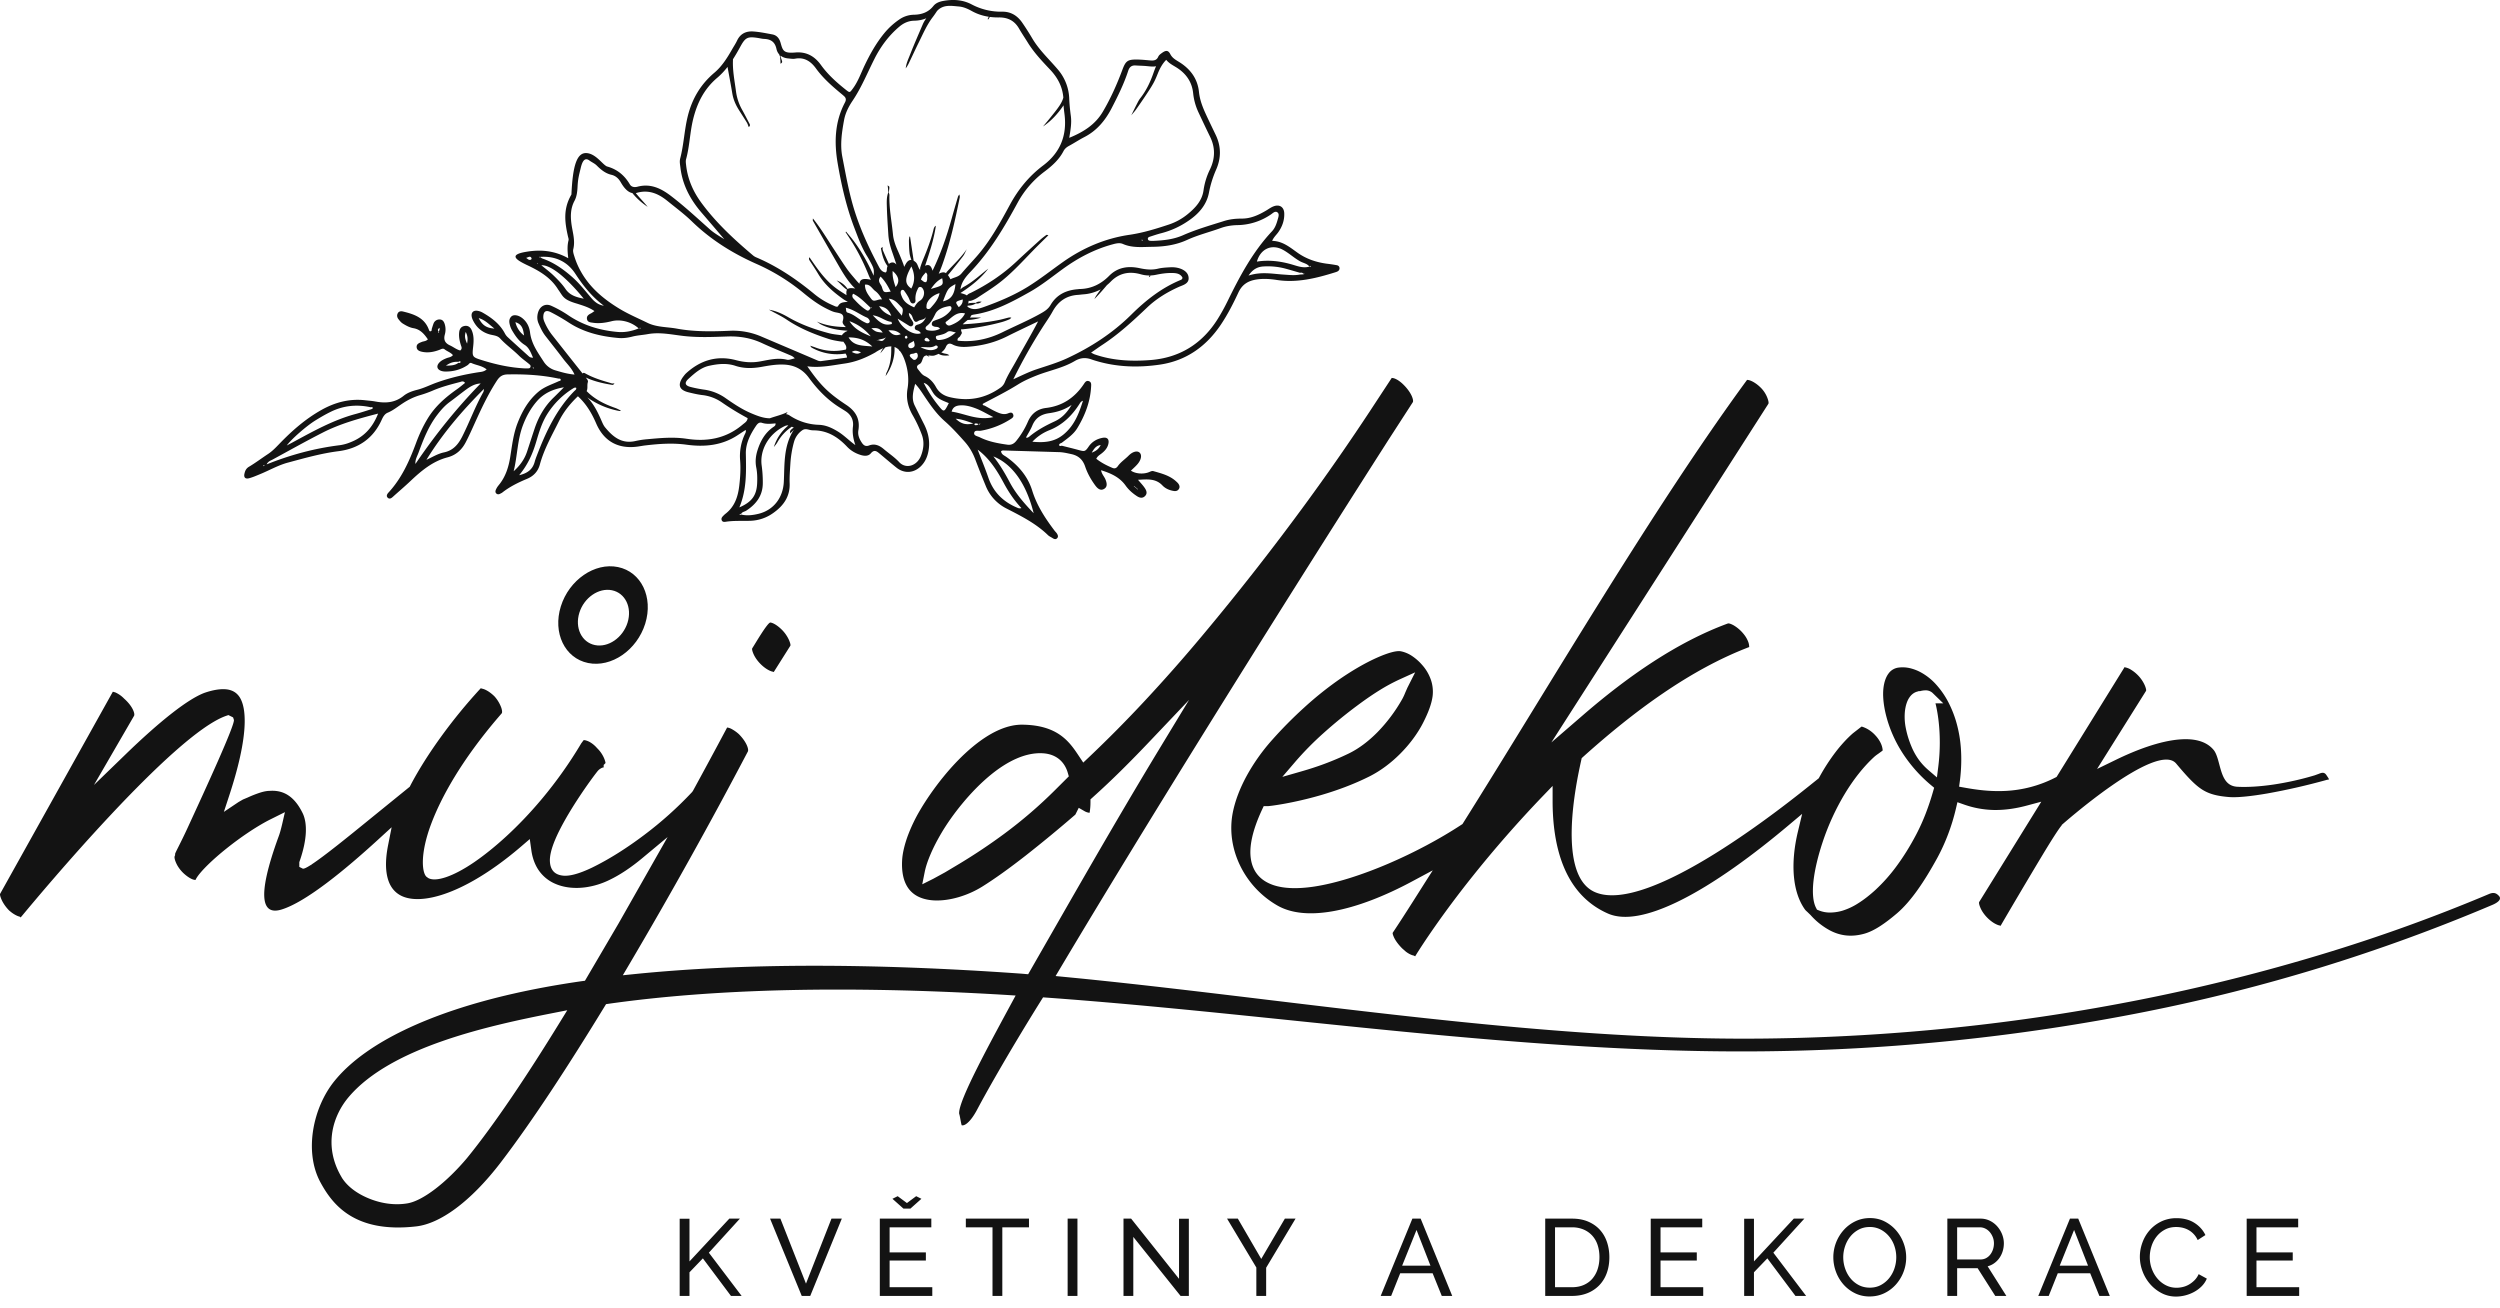<svg xmlns="http://www.w3.org/2000/svg" width="195" height="102"><g fill="#131313" fill-rule="evenodd"><path d="M48.201 44.23c1.817.373 2.769 2.35 2.126 4.417-.645 2.066-2.64 3.44-4.457 3.067-1.817-.373-2.769-2.351-2.125-4.417.645-2.066 2.64-3.439 4.456-3.067zm-.465 1.811c1.038.213 1.581 1.342 1.214 2.522-.369 1.18-1.508 1.965-2.545 1.753-1.038-.214-1.582-1.343-1.215-2.523.369-1.18 1.508-1.965 2.546-1.752z"/><path d="M165.722 52.028l-5.308 8.572-.117.06a9.503 9.503 0 01-3.924 1.034c-1.197.055-2.262-.101-3.117-.254l-.446-.08.06-.448c.073-.555.109-1.127.109-1.685 0-.566-.038-1.107-.11-1.599a9.818 9.818 0 00-.312-1.414 8.57 8.57 0 00-.516-1.303 6.595 6.595 0 00-1.02-1.514 4.498 4.498 0 00-1.234-.974 3.455 3.455 0 00-.844-.313 2.506 2.506 0 00-.86-.038 1.13 1.13 0 00-.764.445c-.227.295-.365.714-.415 1.2-.049.474-.008 1.058.12 1.693a9.55 9.55 0 00.633 1.955c.31.702.728 1.41 1.244 2.083a11.174 11.174 0 001.724 1.797l.239.198-.086.295a20.17 20.17 0 01-.566 1.699 15.88 15.88 0 01-.742 1.645c-.48.916-.989 1.73-1.507 2.434a13.076 13.076 0 01-1.688 1.906c-.44.402-.888.751-1.318 1.022a5.015 5.015 0 01-1.255.593 3.496 3.496 0 01-.969.142c-.313 0-.594-.06-.844-.16l-.165-.066-.083-.161c-.236-.472-.287-1.223-.184-2.114.101-.874.353-1.926.714-3.01a18.927 18.927 0 011.725-3.753c.673-1.114 1.454-2.11 2.294-2.88.107-.098.225-.179.346-.264l.301-.22c.019-.02.008-.123-.026-.269-.06-.253-.213-.553-.453-.836l-.045-.049a2.44 2.44 0 00-.79-.606c-.182-.083-.309-.125-.33-.113l-.672.523c-.473.416-.93.918-1.357 1.476a15.46 15.46 0 00-1.256 1.946l-.045.083-.273.218c-2.166 1.747-12.988 10.473-17.18 8.663-3.032-1.309-1.434-8.635-1.1-10.17l.062-.281.114-.104c1.958-1.758 4.04-3.46 6.214-4.943 2.167-1.48 4.432-2.742 6.755-3.626-.006-.002-.02-.002-.02-.02a1.096 1.096 0 00-.085-.408 2.07 2.07 0 00-.299-.522 2.898 2.898 0 00-.821-.734c-.207-.115-.38-.175-.465-.144-1.993.731-3.947 1.768-5.83 2.99-1.89 1.227-3.723 2.652-5.456 4.15l-2.474 2.137 16.928-26.416c.038-.062.006-.241-.08-.466a2.248 2.248 0 00-.56-.835 2.811 2.811 0 00-.42-.333c-.192-.123-.371-.202-.514-.222l-.087-.01c-7.36 10.039-15.417 23.857-22.199 34.647l-.086.055c-3.295 2.165-8.015 4.295-11.477 4.82-1.259.19-2.373.171-3.22-.126-.943-.331-1.565-.985-1.723-2.035-.142-.937.11-2.197.872-3.836l.129-.274h.303c.147 0 1.923-.21 4.167-.863 1.2-.35 2.531-.829 3.798-1.467.861-.436 1.672-1.05 2.368-1.747.752-.751 1.373-1.595 1.791-2.412.188-.368.356-.733.487-1.09.126-.343.217-.673.259-.982a2.868 2.868 0 00-.127-1.282 3.416 3.416 0 00-.708-1.196 3.884 3.884 0 00-.82-.709 2.417 2.417 0 00-.82-.333c-.343-.065-1.022.124-1.89.513-.899.402-1.97 1.019-3.07 1.793a26.84 26.84 0 00-2.572 2.077 32.978 32.978 0 00-2.509 2.533 15.2 15.2 0 00-2.002 2.832c-.509.942-.879 1.9-1.063 2.821-.282 1.415-.051 2.853.554 4.114a7.23 7.23 0 002.945 3.16c1.128.635 2.611.725 4.248.442 1.965-.338 4.15-1.213 6.24-2.336l1.61-.863c-1.035 1.617-2.056 3.266-3.12 4.862-.027.04.006.164.077.329.119.276.353.594.657.899l.29.255c.213.16.42.262.585.297.066.015.082.047.09.039l.047.025c.488-.805 2.099-3.272 4.512-6.284a91.924 91.924 0 015.39-6.156l.818-.85v1.18c0 1.694.21 3.528.866 5.12.64 1.554 1.716 2.893 3.452 3.655 1.334.586 3.249.12 5.324-.868 2.974-1.415 6.236-3.892 8.721-5.982l1.101-.925-.334 1.397c-.29 1.22-.41 2.442-.303 3.535.095.974.37 1.849.853 2.524.04.06.122.132.199.202l.248.24a5.468 5.468 0 001.459 1.167c.436.239.88.373 1.317.418.47.048.95-.005 1.424-.14.381-.108.782-.308 1.193-.57.433-.277.878-.621 1.328-1.004.564-.48 1.106-1.114 1.624-1.843.527-.738 1.035-1.585 1.522-2.47.316-.577.604-1.207.849-1.852a15.85 15.85 0 00.612-1.998l.121-.516.5.176a7.401 7.401 0 002.286.429c.806.02 1.668-.086 2.6-.335l1.156-.31-4.843 7.82c-.036.062-.001.226.086.435.118.287.339.605.63.877.16.149.33.276.493.368.161.09.312.15.43.163.023.004.014.032.016.038l.015-.02c.32-.56 1.978-3.38 3.22-5.443.698-1.16 1.301-2.115 1.553-2.404l-.013-.015c.02-.017 7.43-6.585 8.934-4.793.837.996 1.413 1.626 1.996 2.007.562.366 1.18.526 2.124.604.681.053 1.783-.07 2.994-.28a50.418 50.418 0 004.622-1.056l.183-.038c.007-.014-.047-.113-.21-.35-.17-.25-.382-.167-.589-.084l-.311.113a23.143 23.143 0 01-3.21.72c-1.054.155-2.037.217-2.829.173-.953-.053-1.177-.883-1.411-1.757-.112-.423-.23-.864-.436-1.113-.58-.701-1.54-.907-2.64-.821-1.579.121-3.43.833-4.967 1.58l-1.487.723 3.818-6.088c.031-.055-.006-.22-.095-.432a2.654 2.654 0 00-.623-.873 2.652 2.652 0 00-.422-.328 1.342 1.342 0 00-.478-.202c-.034-.006-.042-.025-.05-.028zm-105.371.393l1.294-2.051c.034-.052-.006-.215-.094-.425a2.703 2.703 0 00-.623-.88 2.847 2.847 0 00-.387-.312c-.176-.115-.334-.184-.457-.197-.235.025-1.208 1.706-1.409 2.011-.033.056.001.213.086.415.119.287.342.607.638.885.135.126.276.235.41.32.185.115.356.189.49.209zm24.585 10.97l.056.002v-.014a4.82 4.82 0 00.065-.818v-.21l.159-.143a63.216 63.216 0 002.247-2.119c.747-.737 1.5-1.51 2.25-2.301l3.035-3.196-2.285 3.768c-3.536 5.835-6.872 11.713-10.267 17.631l-.472-.042c-6.023-.431-11.443-.623-16.298-.62-5.255.004-9.879.24-13.914.647l-.933.095.478-.809a386.06 386.06 0 009.276-16.644c.045-.092.015-.26-.067-.458-.121-.291-.35-.612-.637-.9a2.938 2.938 0 00-.58-.407.929.929 0 00-.32-.104l-.01-.012-.017.034c-.003.005-1.02 1.927-2.652 4.916l-.069.096a29.077 29.077 0 01-3.73 3.342c-1.345 1.016-2.755 1.909-4.069 2.548-1.035.496-1.77.678-2.263.627-.688-.07-.993-.478-1.026-1.103-.024-.449.128-1.023.387-1.65.823-1.993 2.801-4.742 3.358-5.43l.072-.072c.268-.213.376-.182.376-.183v-.197l.139-.14c.015-.015-.013-.131-.07-.293a2.409 2.409 0 00-.565-.86l-.127-.137c-.24-.24-.495-.398-.711-.464a.591.591 0 00-.228-.04l-.187.252a33.203 33.203 0 01-3.069 4.33c-1.845 2.206-3.738 3.879-5.276 4.935-1.667 1.142-3.025 1.574-3.599 1.233l-.141-.105c-.36-.371-.464-1.851.364-4.07.782-2.097 2.364-4.988 5.287-8.398l.244-.285c.032-.086.014-.24-.05-.432a2.69 2.69 0 00-.531-.877c-.273-.27-.574-.471-.831-.563l-.237-.066a40.988 40.988 0 00-3.11 3.8c-.88 1.216-1.713 2.511-2.38 3.787l-.046.092-3.058 2.482c-1.76 1.434-3.633 2.952-4.62 3.595l-.014.04-.03-.011c-.33.212-.554.32-.63.28l-.264-.132v-.37l.027-.079c.29-.833.442-1.557.478-2.17.037-.632-.048-1.14-.222-1.525-.313-.658-.686-1.126-1.11-1.415-.42-.289-.91-.408-1.449-.374l-.027.002c-.227 0-.48.052-.752.137a9.02 9.02 0 00-.961.378l-.377.158-.346.199-1.145.768.429-1.308c.653-1.988 1.169-4.064 1.195-5.666.012-.781-.09-1.441-.35-1.901-.227-.397-.596-.648-1.146-.69-.427-.032-.966.051-1.624.274-.658.242-1.517.794-2.487 1.545-1.13.876-2.405 2.02-3.697 3.272l-2.453 2.375 3.131-5.4c.04-.096.006-.259-.083-.454-.13-.283-.372-.594-.687-.875l-.02-.018a2.16 2.16 0 00-.681-.475l-.187-.052-8.79 15.759c-.033.053.007.214.092.418.121.292.342.618.615.893l.185.15c.224.166.446.281.626.325.068.017.065.079.083.059l.153-.181C3.108 69.764 13.49 57.298 17.628 55.84l.188-.065.365.182.062.187c.114.343-2.203 5.377-3.607 8.423-.568 1.235-.978 1.953-.978 2.044v.091l-.034.083c-.035.093.01.299.124.549.127.278.339.576.623.828.186.164.366.29.526.37a.85.85 0 00.35.106l.065-.124c.317-.54 1.254-1.454 2.384-2.354 1.025-.818 2.232-1.646 3.289-2.195l1.24-.618c-.129.527-.302 1.419-.498 1.917-1.765 4.846-1.246 6.121.216 5.684 1.896-.57 4.97-3.097 7.539-5.448l1.066-.975-.28 1.416c-.238 1.207-.202 2.152.06 2.834.225.586.632.982 1.174 1.183.585.216 1.348.228 2.243.032 1.898-.415 4.322-1.747 6.92-3.978l.658-.565.12.86c.06.445.181.839.344 1.175a2.989 2.989 0 001.57 1.473c.691.29 1.507.367 2.335.251a6.109 6.109 0 001.822-.56c.437-.208.871-.461 1.296-.744a15.14 15.14 0 001.284-.964l1.98-1.648-3.828 6.742-2.619 4.466-.223.03c-3.886.555-7.15 1.322-9.852 2.213-3.02.999-5.328 2.15-7.012 3.342-1.033.729-1.835 1.476-2.444 2.227-1.704 2.096-2.386 5.546-1.102 7.91.902 1.66 2.601 4.005 7.486 3.437 1.797-.21 4.172-1.837 6.595-5.008 2.496-3.264 5.347-7.66 8.081-12.136l.117-.19.223-.032c3.973-.563 8.62-.94 14.011-1.062 4.957-.11 10.544-.007 16.803.365l.91.057c-1.846 3.425-4.537 8.283-4.402 9.233.06.138.158.885.205.892.13.022.28-.05.432-.179.26-.22.51-.583.725-.978l.161-.302c.385-.72 2.1-3.846 4.866-8.28l.153-.243c18.72 1.34 37.68 4.422 56.351 4.207a161.11 161.11 0 0029.626-3.083 138.447 138.447 0 0027.054-8.33c.477-.2.748-.456.537-.693-.228-.258-.429-.29-.724-.188l-.034.014a131.37 131.37 0 01-13.052 4.71 148.374 148.374 0 01-14.027 3.515 158.28 158.28 0 01-14.6 2.208 161.47 161.47 0 01-14.824.853c-12.498.148-25.781-1.454-38.703-3.01l-.6-.073c-4.811-.579-9.588-1.154-14.266-1.621l-1.761-.171.383-.645c3.56-5.974 7.6-12.558 11.458-18.77a2131.254 2131.254 0 0114.141-22.438l1.89-2.923c.029-.095-.004-.25-.078-.43-.121-.292-.354-.616-.639-.9a2.661 2.661 0 00-.413-.346c-.176-.114-.332-.18-.454-.195l-.07-.007-1.664 2.536a178.853 178.853 0 01-4.94 7.12 201.699 201.699 0 01-8.194 10.472 125.188 125.188 0 01-4.45 5.043 99.911 99.911 0 01-4.403 4.445l-.41.388-.33-.496c-.726-1.094-1.62-2.434-4.43-2.461-1.273-.012-2.595.684-3.809 1.678-1.732 1.419-3.235 3.435-4.117 4.919a12.643 12.643 0 00-1.03 2.148c-.239.677-.386 1.31-.413 1.84-.048.907.111 1.584.412 2.065.214.343.508.594.848.762.359.177.777.27 1.222.295 1.238.065 2.677-.393 3.78-1.084.982-.613 2.102-1.42 3.326-2.374a106.266 106.266 0 003.926-3.237l.263-.527.437.253a.96.96 0 00.357.129zm-48.5 26.927c-1.572 1.875-3.431 3.337-4.651 3.543-1.137.193-2.232-.05-3.077-.408-.913-.385-1.62-.932-2.032-1.575a3.68 3.68 0 00-.024-.045c-1.474-2.47-.662-4.843.553-6.273 3.336-3.927 11.024-5.575 15.977-6.552l1.066-.21-.57.925c-2.542 4.136-5.091 7.955-7.242 10.595zm46.243-31.044c.325.292.51.66.61 1.011l.079.27-1.073 1.07a35.621 35.621 0 01-3.95 3.4 44.815 44.815 0 01-3.444 2.308l-1.19.711-.91.498-.866.434.19-.95c.082-.42.248-.91.474-1.432.223-.521.516-1.085.853-1.653.788-1.33 2.234-3.218 3.883-4.549 1.234-.995 2.6-1.688 3.927-1.64.635.022 1.091.231 1.417.522zm20.636.304c-.603.225-1.202.417-1.774.581l-1.52.437 1.03-1.201a24.281 24.281 0 012.169-2.2 37.098 37.098 0 012.752-2.24c.6-.444 1.162-.826 1.675-1.142a14.23 14.23 0 011.51-.814l1.226-.557-.607 1.203-.157.357c-.068.169-.14.339-.249.534a12.48 12.48 0 01-1.915 2.562c-.67.682-1.439 1.282-2.264 1.681-.63.304-1.26.57-1.876.799zm47.989-1.668c0 .598-.036 1.227-.113 1.85l-.11.878-.67-.575a4.71 4.71 0 01-.79-.867 5.201 5.201 0 01-.532-.978 7.353 7.353 0 01-.433-1.408 4.492 4.492 0 01-.077-1.285c.044-.441.156-.823.34-1.1.177-.268.411-.444.713-.5l-.006-.018h.15c.14-.04.284-.06.407-.06a.79.79 0 01.55.195l.841.816h-.608l.045.185c.069.305.13.658.178 1.028.073.565.115 1.193.115 1.839zm-98.289 43.172v-6.021h.765v3.329l3.108-3.338h.824l-2.42 2.658 2.556 3.372h-.832l-2.192-2.93-1.044 1.087v1.843zm7.856-6.03l1.996 5.07 1.988-5.07h.807l-2.464 6.03h-.662l-2.471-6.03zm9.148-1.75l.722.535.721-.535.408.204-.858.765h-.543l-.858-.765zm2.7 7.1v.68h-4.093v-6.03h4.017v.68H69.39v1.953h2.828v.637H69.39v2.08zm7.542-4.67h-2.08v5.35h-.765v-5.35h-2.08v-.68h4.925zm3.015 5.35v-6.03h.765v6.03zm5.122-4.603v4.603h-.765v-6.03h.595l3.737 4.697V95.06h.765v6.021h-.646zm8.153-1.427l1.826 3.143 1.843-3.143h.833l-2.293 3.83v2.2h-.765v-2.216l-2.284-3.814zm13.615 0h.645l2.463 6.03h-.815l-.713-1.766h-2.531l-.705 1.766h-.816zm1.41 3.67l-1.087-2.787-1.122 2.786zm8.951 2.36v-6.03h2.09c.481 0 .904.08 1.27.238.365.158.67.374.913.645.243.272.426.59.547.956.122.365.183.754.183 1.168 0 .458-.068.873-.204 1.244a2.67 2.67 0 01-.586.951 2.626 2.626 0 01-.921.612c-.36.144-.76.216-1.202.216zm4.23-3.023c0-.34-.047-.653-.14-.939a2.012 2.012 0 00-.416-.734 1.94 1.94 0 00-.675-.48 2.254 2.254 0 00-.91-.175h-1.324v4.672h1.325c.345 0 .652-.06.921-.178.27-.12.493-.284.671-.493a2.16 2.16 0 00.408-.743c.093-.286.14-.596.14-.93zm8.094 2.344v.68h-4.094v-6.03h4.018v.678h-3.253v1.954h2.828v.637h-2.828v2.08zm3.194.68V95.06h.764v3.329l3.109-3.338h.823l-2.42 2.658 2.556 3.372h-.832l-2.191-2.93-1.045 1.087v1.843zm9.792.042c-.424 0-.81-.086-1.16-.26a2.86 2.86 0 01-.895-.687 3.127 3.127 0 01-.578-.981 3.236 3.236 0 01-.204-1.13 3.186 3.186 0 01.816-2.132 2.88 2.88 0 01.904-.675c.349-.167.727-.25 1.134-.25.425 0 .81.089 1.155.267.346.178.643.412.892.7.25.29.442.617.578.982a3.182 3.182 0 01-.608 3.244 2.86 2.86 0 01-.9.671c-.348.167-.726.25-1.134.25zm-2.064-3.058c0 .306.05.602.15.888.098.286.238.54.42.76.18.22.399.396.653.527.255.13.538.195.85.195.323 0 .611-.07.866-.208.255-.139.471-.32.65-.544a2.43 2.43 0 00.408-.76 2.725 2.725 0 00-.009-1.745 2.335 2.335 0 00-.425-.756 2.128 2.128 0 00-.654-.523 1.794 1.794 0 00-.836-.195c-.323 0-.612.068-.867.204a2.092 2.092 0 00-.65.535c-.178.22-.315.473-.411.756a2.678 2.678 0 00-.145.866zm8.12 3.015v-6.03h2.582c.266 0 .51.055.735.166.223.11.416.257.577.441.161.184.288.391.378.62.09.23.136.463.136.701 0 .21-.03.412-.09.607a1.88 1.88 0 01-.254.531c-.11.159-.243.295-.4.408a1.553 1.553 0 01-.521.246l1.46 2.31h-.866l-1.376-2.165h-1.597v2.165zm.764-2.845h1.826a.897.897 0 00.43-.102c.127-.068.236-.16.326-.276.091-.116.162-.25.213-.403.05-.153.076-.312.076-.476 0-.17-.03-.33-.09-.48a1.408 1.408 0 00-.237-.399 1.074 1.074 0 00-.348-.272.944.944 0 00-.42-.098h-1.776zm8.8-3.185h.645l2.463 6.03h-.815l-.714-1.766h-2.53l-.706 1.766h-.815zm1.41 3.67l-1.088-2.787-1.121 2.786zm4.042-.697c0-.363.064-.723.191-1.083s.314-.682.56-.968c.247-.286.548-.517.905-.693a2.715 2.715 0 011.215-.263c.538 0 1 .122 1.384.365.385.244.671.561.858.952l-.603.39a1.685 1.685 0 00-.743-.798 1.79 1.79 0 00-.463-.17 2.223 2.223 0 00-.467-.05c-.334 0-.63.068-.888.207-.258.139-.474.32-.65.544a2.35 2.35 0 00-.394.756 2.81 2.81 0 00-.132.845c0 .317.052.618.157.904.105.286.25.54.437.76.187.221.408.397.663.527.255.13.532.195.832.195.159 0 .322-.02.489-.06.167-.039.327-.102.48-.19.152-.088.295-.198.428-.331a1.62 1.62 0 00.327-.48l.637.348a1.88 1.88 0 01-.403.599 2.557 2.557 0 01-.586.437 2.992 2.992 0 01-1.406.365c-.413 0-.792-.09-1.138-.272a3.035 3.035 0 01-.896-.709 3.247 3.247 0 01-.586-.993 3.216 3.216 0 01-.208-1.134zm12.426 2.378v.68h-4.094v-6.03h4.017v.679h-3.253v1.953h2.829v.637h-2.829v2.08z"/><path d="M99.123 16.733c.15-.1.32-.285.491-.186.202.12.105.368.054.553-.094.337-.204.676-.452.94-1.507 1.606-2.52 3.519-3.475 5.47a15.48 15.48 0 01-.749 1.354c-1.225 1.967-2.998 3.044-5.255 3.22-1.484.114-2.962.047-4.374-.449-.055-.02-.107-.053-.26-.129.335-.23.596-.422.866-.598 1.283-.839 2.404-1.872 3.512-2.927.736-.7 1.605-1.221 2.533-1.63l.171-.068c.258-.102.513-.24.528-.543.013-.332-.185-.568-.474-.713-.313-.157-.653-.199-1.001-.177-.304.018-.613.034-.908.105-.494.12-.952.066-1.438-.037-.855-.181-1.689-.1-2.378.596-.636.646-1.395 1.015-2.298 1.029-.062.003-.122.014-.183.019-.882.076-1.618.423-2.089 1.228-.186.316-.452.485-.769.663-.97.547-1.993.973-2.987 1.464-1.104.542-2.275.788-3.488.657-.065-.225.145-.246.198-.363.044-.091.147-.21.123-.271a.825.825 0 01-.064-.248c.057-.003.113-.005.166-.01a18.775 18.775 0 003.025-.562 4.9 4.9 0 00.589-.213c.059-.024.102-.084.15-.133-.066-.005-.131-.02-.192-.008-.26.059-.514.14-.775.191-.932.187-1.875.292-2.824.34.104-.124.25-.227.379-.337a4.066 4.066 0 001.058-.187 18.01 18.01 0 00-.874 0 .57.57 0 00.082-.145c.02-.058.178-.085.275-.1 1.563-.241 2.939-.986 4.303-1.754.916-.515 1.738-1.183 2.588-1.799 1.198-.87 2.48-1.542 3.902-1.923.264-.071.535-.13.775-.024.73.322 1.507.235 2.274.224.939-.01 1.86-.135 2.741-.54.843-.385 1.741-.605 2.608-.92.427-.156.87-.224 1.32-.233a4.737 4.737 0 002.596-.826zm2.308 3.662c.234.128.532.162.702.4-.497.146-.946-.048-1.399-.176-.878-.249-1.77-.362-2.696-.214.276-.984 1.135-1.386 1.993-.939.499.26.902.658 1.4.929zm.785.363c.038.118-.03.054-.07.038.01-.05.059-.072.07-.038zm-.545.639l.004.017-.004-.017c-.089.007-.178.011-.267.016-.426.085-.85.032-1.272.005-.88-.056-1.753-.246-2.748.076.356-.52.733-.687 1.179-.711a5.337 5.337 0 011.74.18c.367.101.732.21 1.097.316.122-.024.229-.015.271.117-.006-.039.017-.08.034-.067.094.063-.021.043-.034.068zm-18.46 6.56c-.763.35-1.573.586-2.369.852-.617.207-1.195.5-1.804.776a41.813 41.813 0 012.243-3.991c.274-.436.58-.855.827-1.306.437-.791 1.075-1.229 1.964-1.287.143-.009.283-.031.425-.042a3.279 3.279 0 001.355-.388c-.114.16-.228.32-.34.48-.06.086-.101.186-.151.281.346-.353.667-.72.982-1.094a3.44 3.44 0 00.284-.26c.687-.707 1.488-.829 2.357-.583.23.065.455.094.682.092l-.064.133c.1-.031.133-.076.116-.133.154-.004.307-.023.463-.056.4-.084.804-.143 1.21-.138.323.004.654.027.836.348.012.11-.051.161-.126.192-1.486.611-2.72 1.58-3.861 2.71-1.465 1.453-3.177 2.557-5.03 3.414zm-4.834 1.847a.954.954 0 01-.336.43c-1.223.872-2.536 1.082-3.95.746-.486-.115-.846-.36-1.08-.782-.212-.382-.49-.687-.883-.871-.232-.109-.352-.32-.505-.5-.14-.168-.142-.305.094-.424.261-.13.2-.528.425-.641a.415.415 0 01.158-.04c.037.042.104.073.204.1l-.104-.1c.17.011.352.056.518-.004.1-.035.2-.074.296-.119.186.128.455.164.83.12-.136-.144-.34-.113-.504-.184a3.737 3.737 0 01-.119-.052c.148-.1.274-.23.353-.416.112-.259.272-.33.52-.2.35.183.736.208 1.123.185 1.086-.066 2.131-.312 3.124-.81.804-.403 1.62-.783 2.431-1.174-.573 1.097-1.19 2.145-1.781 3.209-.281.505-.594.992-.814 1.527zm-4.148 2.304c.097-.372.357-.47.672-.489.435-.026.847.097 1.235.246.425.165.82.405 1.343.67-1.258.289-2.202-.28-3.25-.427zm2.272.948l-.02-.012.009-.002zm-.182.017c.05-.01.1-.018.152-.029-.043.076-.095.082-.152.03zm-.135.085c-.072.003-.186.032-.174-.072.006-.071.12-.062.192-.05.035.006.068.023.101.038-.02.055-.063.082-.119.084zm-1.641-.498c.471.04.891.196 1.376.372-.578.132-.947.033-1.376-.372zm-1.36-1.039a10.017 10.017 0 01-1.136-1.76c.474.139.577.618.855.938.306.349.709.48 1.106.646-.372.732-.374.734-.825.176zm-2.395-1.311c-.125.746.024 1.406.38 2.04a10.1 10.1 0 01.742 1.578c.197.551.128 1.102-.07 1.615-.315.82-1.192 1.057-1.704.503-.35-.379-.794-.67-1.189-1.006-.337-.29-.711-.466-1.164-.292-.275.104-.43-.024-.558-.214-.192-.285-.333-.599-.272-.966.149-.9-.221-1.507-.943-1.986-1.447-.956-2.032-1.561-3.04-3.009 1.01.135 1.964-.08 2.923-.218.838-.121 1.612-.434 2.354-.849.053-.03.102-.067.155-.1.181-.107.35-.192.505-.255a1.187 1.187 0 00-.235.404c.126-.154.253-.305.378-.457.175-.057.335-.082.48-.076-.01.058-.014.118-.014.179.012.65-.071 1.283-.37 1.873-.03.061-.037.134-.07.263.493-.695.742-1.539.695-2.272a.897.897 0 01.354.235c.007.026.014.053.02.082.01-.014.014-.026.02-.038.17.196.313.48.438.86.223.677.305 1.39.185 2.106zm-4.072 4.406c-.476-.337-.874-.763-1.372-1.065-.45-.273-.92-.494-1.46-.515a4.336 4.336 0 01-2.27-.713.637.637 0 00-.307-.121c.05-.042.086-.107.126-.166-.442.22-.925.323-1.385.49-.504-.001-.993-.195-1.473-.399-.705-.3-1.339-.726-1.961-1.16a3.81 3.81 0 00-1.716-.679 9.808 9.808 0 01-1.008-.198c-.46-.11-.537-.329-.175-.655.471-.426.959-.866 1.603-1.005.683-.149 1.365-.221 2.042.004.663.22 1.349.207 2.043.082.559-.101 1.115-.198 1.691-.18.852.024 1.51.36 2.001 1.034.595.813 1.274 1.543 2.104 2.12.247.172.507.322.758.485.425.276.636.692.574 1.19-.063.507.024.965.185 1.45zm-5.578 2.865c-.058 1.227-.784 2.204-1.97 2.495-.45.11-.915.168-1.374.055.059-.207.274-.209.415-.301.795-.517 1.297-1.195 1.29-2.175a9.678 9.678 0 00-.087-1.337c-.17-1.211.541-2.455 1.742-3.056.137-.068.22-.095.339-.074a3.467 3.467 0 00-1.13 1.678c.094-.116.195-.23.268-.357a3.551 3.551 0 011.132-1.226l.158.076a.705.705 0 00-.279.241c-.032.052-.009.139-.01.21l-.003.004.296-.297c-.819 1.255-.72 2.678-.787 4.065zm-3.448 2.56c-.004-.002.015-.04.03-.046.048-.024.07-.01.07.037-.033.037-.067.043-.1.01zm.486-4.758c-.015-.796.348-1.508.795-2.167.102-.15.24-.308.456-.237.348.116.709.08 1.065.043.021.17-.081.222-.154.273-.647.44-1.007 1.069-1.242 1.794-.15.46-.2.913-.106 1.385.078.398.086.808.068 1.218-.04.945-.415 1.469-1.388 1.884.582-1.386.533-2.786.506-4.193zm-4.604-1.156c-1.035-.159-2.057-.062-3.087.033a6.467 6.467 0 00-.907.137c-1.08.252-1.772-.322-2.38-1.062-.148-.18-.235-.419-.333-.638-.27-.608-.57-1.2-1.038-1.682a.07.07 0 01-.014-.015 6.228 6.228 0 002.494 1.057c.04.008.087-.015.132-.03-.145-.068-.285-.15-.437-.203-.836-.294-1.62-.674-2.246-1.32.11-.21.023-.457.093-.68.04-.12-.03-.217-.112-.32l-.045-.058c.644.299 1.334.459 2.035.57.037.007.087.01.111-.01.04-.036.067-.087.097-.134-.128.085-.254.018-.377-.017-.622-.18-1.24-.368-1.815-.679-.065-.036-.133-.08-.205-.092-.028-.006-.067.02-.097.048-.81-1.017-1.616-2.04-2.422-3.062a4.542 4.542 0 01-.517-.881c-.068-.148-.127-.294-.125-.464.004-.425.199-.571.577-.379.482.245.95.517 1.402.811 1.173.767 2.49 1.083 3.875 1.206.367.033.73-.016 1.089-.108.397-.103.806-.12 1.206-.194.968-.175 1.902.048 2.838.15 1.135.126 2.267.071 3.398.034.962-.031 1.845.13 2.695.527.69.323 1.399.603 2.1.904.145.062.295.112.437.277-.234.045-.442.146-.61.105-.716-.178-1.412.012-2.11.135-.637.115-1.247.063-1.863-.1-1.46-.387-2.759-.018-3.898 1.026-.075.07-.138.153-.201.235-.487.639-.356 1.064.395 1.247.351.086.706.17 1.065.214a3.32 3.32 0 011.51.555c.654.457 1.338.871 2.034 1.246-.028.264-.229.364-.38.492-1.288 1.104-2.792 1.358-4.364 1.118zM41.868 35.55c-.06.153-.118.308-.16.466-.154.575-.534.894-1.215 1.05.695-.835 1.062-1.698 1.333-2.613.22-.748.445-1.498.868-2.168a6.297 6.297 0 012-1.984c.07-.043.137-.09.246-.055.044.134-.087.2-.154.269-1.4 1.437-2.217 3.204-2.918 5.035zm-1.082-2.372c.257-.68.599-1.308 1.073-1.861.558-.653 1.29-.97 2.128-1.107-.267.266-.53.536-.8.797-.715.688-1.188 1.52-1.497 2.45-.195.585-.382 1.17-.575 1.754-.2.61-.562 1.111-1.05 1.546.297-1.19.283-2.422.721-3.58zm6.316-9.332c-.411-.059-.71-.288-.966-.585-.493-.576-.958-1.18-1.534-1.68-.683-.594-1.412-1.11-2.277-1.41-.074-.026-.136-.064-.169-.135 1.164-.074 2.1.367 2.72 1.316.62.95 1.312 1.813 2.226 2.494zm-4.999-3.759c-.019-.005-.029-.038-.042-.058.029.003.06.006.09.007.004.039-.015.062-.048.052zm3.433 3.212c-.554-.114-1.073-.244-1.422-.752-.258-.378-.582-.713-.91-1.033-.313-.306-.669-.566-.98-.825.689-.039 1.886.867 3.312 2.61zm-3.605-2.714c-.016-.01-.033-.017-.044-.029-.006-.005.002-.02.004-.029.05.015.065.034.04.058zm-.89-.47c.187-.057.323-.171.412.009.053.104-.087.19-.218.127-.05-.024-.094-.064-.193-.135zm2.501 2.477c.38.512.35.777 1.497 1.102.441.145.901.274 1.33.57-.123.083-.184.134-.252.17-.193.096-.378.206-.331.458.046.256.284.254.478.284.486.072.97-.003 1.45-.123.698-.172 1.538.047 2.102.562-.553.228-1.1.327-1.672.274-1.392-.127-2.682-.524-3.835-1.31a8.775 8.775 0 00-1.31-.728c-.466-.209-.895.035-1.037.542-.08.286-.07.57.047.838.144.332.296.661.517.95.465.601.943 1.194 1.398 1.802.29.387.662.718.89 1.234-.552-.048-1.012-.186-1.472-.322a1.61 1.61 0 01-.938-.695c-.457-.707-.95-1.38-1.06-2.266-.056-.449-.253-.85-.625-1.135-.293-.224-.662-.285-.838-.108-.221.222-.163.49-.086.747.035.116.084.227.146.331.255.434.537.846.971 1.125.366.23.49.611.665 1.002-.196.012-.274-.056-.348-.12-.549-.496-1.1-.99-1.644-1.492a1.08 1.08 0 01-.21-.286c-.395-.74-1.03-1.215-1.733-1.616a1.183 1.183 0 00-.394-.14c-.333-.05-.514.139-.453.467.023.117.072.23.127.335.273.525.689.871 1.262 1.037.284.082.61.078.828.32.445.49.991.87 1.462 1.336.257.253.555.45.827.684.06.05.107.11.074.206-.034.102-.117.105-.195.109-.1.004-.202 0-.304-.004-1.114-.06-2.192-.3-3.245-.628-.817-.253-.812-.264-.72-1.11.047-.43.054-.859-.129-1.258-.112-.246-.31-.369-.586-.303-.256.06-.357.254-.382.5-.034.331.031.646.126.96.04.137.15.295-.043.446-.291-.073-.523-.271-.791-.394-.388-.175-.528-.431-.407-.86a1.43 1.43 0 00-.006-.789c-.06-.203-.164-.38-.407-.377a.484.484 0 00-.475.331c-.05.134-.091.273-.135.41-.01.068.014.154-.082.178-.097.024-.115-.056-.141-.121-.34-.935-1.154-1.209-2.01-1.417-.154-.038-.336-.035-.426.152-.078.165-.036.323.072.455.1.123.192.247.337.335.258.158.521.305.822.357.538.092.844.456 1.126.87-.154.161-.332.142-.479.203-.19.08-.412.147-.397.406.016.242.219.318.422.362.469.101.926.014 1.373-.158.134-.053.257-.14.394-.028.198.16.463.23.641.446-.14.172-.334.172-.497.239-.21.085-.419.181-.575.354-.227.253-.175.505.132.627.11.041.236.06.354.06.624.006 1.21-.15 1.74-.505.095-.063.148-.221.303-.152.371.17.81.199 1.173.492-.212.188-.44.19-.653.223-1.09.17-2.163.419-3.21.79-.52.182-1.016.443-1.555.577-.38.096-.76.228-1.062.473-.679.545-1.414.585-2.196.439-.257-.048-.521-.065-.781-.095-1.23-.143-2.37.152-3.463.773-1.233.699-2.28 1.619-3.257 2.634-.273.283-.543.566-.874.784-.498.327-.976.69-1.487.994-.231.138-.304.325-.353.542-.066.294.071.434.368.353.295-.08.577-.206.862-.323.72-.295 1.403-.693 2.157-.895 1.303-.35 2.597-.72 3.94-.89 1.54-.193 2.716-.975 3.38-2.451.105-.23.23-.456.471-.555.423-.176.772-.467 1.15-.715.432-.286.89-.511 1.387-.656.333-.097.661-.216.98-.353.685-.294 1.397-.477 2.109-.664.12-.031.266-.12.404.067-.208.164-.407.336-.621.486-.901.632-1.718 1.341-2.3 2.304-.367.606-.658 1.24-.9 1.894-.519 1.399-1.116 2.748-2.15 3.867-.121.133-.199.29-.04.423.128.104.261.022.378-.086.459-.415.932-.814 1.381-1.24.848-.802 1.737-1.543 2.88-1.84.677-.176 1.12-.594 1.427-1.183.248-.473.466-.964.686-1.45.52-1.146 1.047-2.282 1.738-3.343.225-.347.455-.486.83-.494 1.343-.027 2.673.044 3.98.326.08-.005.169-.002.174.097.004.059-.065.087-.125.092-.553.263-1.149.437-1.63.851-.76.65-1.237 1.479-1.597 2.392-.338.852-.44 1.748-.58 2.638-.128.82-.366 1.598-.918 2.257a1.362 1.362 0 00-.198.314c-.053.112-.078.242.038.334.085.067.186.061.284.006.054-.031.114-.053.162-.09.59-.465 1.253-.788 1.936-1.073.509-.212.853-.58.997-1.11.325-1.201.94-2.278 1.49-3.385.368-.741.881-1.375 1.48-1.945.664.61 1.083 1.329 1.422 2.113.605 1.405 1.723 2.017 3.232 1.812.202-.028.402-.067.605-.091 1.07-.126 2.13-.203 3.207-.057 1.38.19 2.752.079 3.998-.743l.62-.408c.05.14-.023.25-.072.353a4.004 4.004 0 00-.359 2.03c.051.648.01 1.306-.066 1.957-.1.858-.352 1.643-1.081 2.203-.065.05-.123.11-.182.17-.09.092-.16.192-.108.328.056.144.19.14.305.123.648-.103 1.299-.054 1.947-.078a3.218 3.218 0 001.772-.61c.804-.568 1.313-1.287 1.276-2.317-.018-.507.026-1.02.057-1.53.037-.571.128-1.14.283-1.695a1.65 1.65 0 01.625-.895c.268-.2.505-.034.754-.016.041.004.081.008.121.01 1.09-.006 1.917.514 2.628 1.265.295.312.653.524 1.062.652.282.088.598.117.801-.125.263-.31.449-.173.658 0 .45.37.885.751 1.34 1.114.614.489 1.367.437 1.923-.125.266-.271.435-.592.53-.963.211-.822.066-1.577-.3-2.301a131.46 131.46 0 01-.727-1.455c-.277-.557-.109-1.118.034-1.692.238.246.415.506.59.768.513.767 1.024 1.54 1.723 2.15.556.488 1.05 1.036 1.541 1.585.364.406.637.87.832 1.385.264.697.536 1.39.822 2.08a3.38 3.38 0 001.635 1.768c1.14.584 2.287 1.163 3.22 2.07.098.094.235.15.353.227.126.08.261.133.375-.01.09-.112.032-.238-.03-.34-.054-.087-.132-.154-.191-.233-.726-.961-1.376-1.946-1.744-3.135-.341-1.098-1.08-1.957-2.021-2.619-.16-.112-.39-.19-.403-.45.07-.023.106-.048.142-.048 1.456.042 2.914.088 4.37.13.326.008.638.083.954.151.556.117.904.42 1.092.974.18.533.457 1.028.794 1.481.246.333.476.404.71.245.206-.14.225-.36.082-.715-.092-.232-.29-.41-.345-.724.783.242 1.453.55 1.917 1.2.233.328.536.595.874.817.194.128.416.199.616.018.237-.215.132-.458-.007-.661-.14-.206-.316-.387-.518-.627.731-.042 1.381-.115 1.906.442.23.242.56.385.91.433.147.019.286-.019.373-.161.088-.143.047-.28-.036-.4-.055-.08-.134-.148-.207-.214-.495-.442-1.123-.6-1.74-.775-.12-.035-.233.03-.35.077-.447.181-1.06.126-1.409-.116.163-.158.333-.305.481-.472.318-.349.396-.742.2-.929-.179-.173-.536-.099-.863.231-.275.28-.614.494-.841.82-.107.153-.239.212-.42.136-.452-.19-.883-.412-1.261-.713.1-.203.245-.286.376-.384.25-.19.466-.41.554-.722.112-.405-.06-.607-.463-.523-.432.088-.798.297-1.062.682-.265.389-.321.39-.751.273-.444-.123-.894-.229-1.343-.344-.077.023-.188.046-.202-.04-.019-.119.112-.147.202-.19.44-.338.912-.651 1.208-1.139.61-1.002 1.016-2.067 1.079-3.24.009-.165.03-.343-.155-.418-.23-.095-.33.1-.43.247-.715 1.05-1.666 1.685-2.93 1.835-.643.076-1.125.414-1.408 1.056a6.48 6.48 0 01-.928 1.53c-.186.222-.391.319-.69.277-.744-.104-1.474-.242-2.144-.576-.167-.085-.474-.116-.436-.34.041-.256.34-.137.524-.172a6.258 6.258 0 002.278-.879c.132-.085.314-.173.245-.376-.07-.21-.239-.167-.401-.1-.317.13-.607.02-.88-.1-.326-.144-.634-.332-.95-.503-.073-.01-.145-.034-.152-.114-.003-.024.074-.056.114-.084.89-.468 1.788-.92 2.644-1.453.455-.284.94-.496 1.437-.694.991-.393 2.055-.583 2.984-1.132.455-.27.873-.287 1.327-.119.113.041.228.076.345.11 1.627.485 3.297.537 4.986.286 2.041-.304 3.605-1.419 4.749-3.127.526-.785.962-1.638 1.36-2.494.3-.645.772-.915 1.415-1.016.533-.082 1.057-.044 1.574.035 1.565.245 3.066-.127 4.558-.594.058-.019.117-.036.172-.064.095-.05.166-.124.17-.237.004-.146-.085-.23-.212-.255a13.07 13.07 0 00-.777-.117c-.832-.11-1.605-.373-2.286-.856-.597-.423-1.16-.908-1.982-.926.125-.289.317-.451.461-.65.326-.45.503-.95.484-1.496-.016-.495-.372-.725-.835-.546-.208.078-.391.22-.587.334-.573.338-1.165.61-1.837.62-.463.002-.963.025-1.56.229-1.035.323-2.078.629-3.074 1.068-.754.333-1.535.408-2.329.442-.081.002-.162 0-.242-.007-.082-.01-.156-.04-.172-.132-.018-.1.05-.153.129-.179.312-.1.623-.208.94-.287a6.629 6.629 0 002.114-.976c.774-.525 1.386-1.215 1.572-2.143a8.41 8.41 0 01.56-1.816c.41-.916.402-1.83-.023-2.72-.26-.543-.525-1.086-.777-1.633-.253-.55-.468-1.107-.532-1.727-.108-1.04-.678-1.789-1.53-2.322-.271-.17-.542-.306-.704-.62-.162-.315-.344-.318-.645-.101-.117.084-.24.168-.3.306-.126.283-.356.306-.613.283-.362-.03-.725-.07-1.09-.071-.705-.003-.846.139-1.1.824-.418 1.12-.905 2.21-1.513 3.242-.599 1.02-1.53 1.597-2.624 2.042.102-.606.199-1.15.126-1.703-.06-.442-.107-.889-.125-1.336a3.683 3.683 0 00-.91-2.316c-.672-.791-1.442-1.498-1.977-2.406a20.605 20.605 0 00-.776-1.216c-.372-.542-.877-.87-1.564-.863a4.875 4.875 0 01-2.381-.565c-.679-.36-1.418-.414-2.182-.28-.308.054-.604.149-.809.404-.398.496-.916.666-1.514.68a2.055 2.055 0 00-1.15.375 5.636 5.636 0 00-1.18 1.084c-.618.76-1.09 1.601-1.511 2.48-.293.61-.51 1.258-.922 1.815-.244.33-.24.344-.542.103-.723-.572-1.403-1.181-1.95-1.939-.48-.664-1.11-1.05-2.007-.973-.92.08-.968-.152-1.14-.755-.093-.332-.285-.588-.638-.655-.493-.091-.99-.195-1.493-.23-.538-.037-.998.154-1.257.7-.114.242-.265.467-.398.7-.381.666-.789 1.32-1.38 1.819-1.066.902-1.73 2.018-2.068 3.364-.276 1.099-.31 2.23-.597 3.324-.064.243-.008.488.02.731.167 1.38.803 2.523 1.686 3.54.552.64 1.098 1.282 1.735 2.027-.473-.29-.832-.506-1.147-.787-.986-.877-1.953-1.776-3.003-2.58-.773-.593-1.595-1.003-2.627-.728-.245.063-.47.021-.592-.186-.415-.701-.98-1.176-1.787-1.397-.336-.145-.836-.955-1.54-1.037-.825-.098-1.129 1.026-1.229 3.228-.676 1.151-.506 2.21-.269 3.271.023.098.067.207.044.299-.113.438-.082.88-.022 1.4-1.068-.598-2.151-.695-3.277-.503-1.423.234-.773.64.082 1.045.948.448 1.84.967 2.412 1.907zm6.408 2.979c.006.013.014.027.02.043l-.071.019c-.004-.02-.004-.039-.007-.058a.437.437 0 01.059-.004zm17.206 1.904c-.24.189-.458.103-.715-.021.269-.19.49-.053.715.02zm.888-.448c-.758-.083-1.45-.01-1.854-.71.676-.003 1.28.16 1.854.71zM52.075 15.686c.637.52 1.301 1.009 1.887 1.579 1.469 1.427 3.17 2.49 5.035 3.317a15.701 15.701 0 013.664 2.26c.586.484 1.197.941 1.888 1.273.197.095.399.198.613.243.379.08.75.088.572.688a.25.25 0 00-.005.122l-.004.008-.01.006.016-.004c.029.121.141.226.245.334-.772-.015-1.54-.106-2.27-.432.123.083.239.185.372.25.64.313 1.325.425 2.024.466-.043.059-.113.058-.159.09-.137.095-.227.178-.272.265-.335-.045-.673-.072-.997-.157-1.107-.292-2.18-.665-3.18-1.245-.474-.273-.976-.509-1.517-.592.463.256.95.481 1.388.776 1.007.679 2.115 1.128 3.258 1.501.323.105.666.16 1.004.21a.475.475 0 00.154.004c.13.196.299.36.201.614a4.005 4.005 0 01-2.373-.157c-.122-.046-.247-.084-.419-.142.062.078.083.131.123.153a4.037 4.037 0 002.64.46c.05.084.117.18.107.315-.663.092-1.34.184-2.017.275a.548.548 0 01-.29-.054c-1.452-.623-2.908-1.239-4.362-1.859a5.571 5.571 0 00-2.472-.453c-1.377.061-2.754.084-4.116-.165-.767-.142-1.576-.1-2.296-.452-.738-.36-1.495-.68-2.198-1.106-1.192-.726-2.25-1.591-2.96-2.827a5.93 5.93 0 01-.536-1.21c-.06-.193-.143-.414-.099-.595.171-.693-.056-1.33-.142-1.987-.08-.61-.072-1.21.238-1.792.177-.328.218-.702.238-1.073.033-.655.1-.87.253-1.508.113-.471.294-.847.673-.566.192.144.4.22.57.39.329.327.677.618 1.15.726.33.078.558.29.726.584.11.19.231.373.386.533.157.161.328.275.523.309.013.02.027.038.042.055.33.397.718.733 1.147 1.02-.295-.373-.636-.705-.927-1.076.027-.006.055-.012.083-.02.947-.27 1.707.08 2.4.646zm2.608.097c-.63-.863-1.038-1.805-1.164-2.879-.018-.16-.046-.333-.005-.485.279-1.016.296-2.066.542-3.087.31-1.276.852-2.384 1.882-3.259.304-.256.57-.545.81-.853.123.688.256 1.373.37 2.06.076.46.253.875.496 1.266.21.338.431.671.638 1.01.067.11.102.238.151.357.077-.064.123-.135.068-.242-.196-.369-.38-.744-.585-1.107a3.956 3.956 0 01-.48-1.45c-.106-.81-.273-1.613-.234-2.436 0-.017 0-.035-.004-.053.204-.316.392-.645.573-.977.4-.732.568-.812 1.378-.687.159.024.317.067.478.074.523.02.848.229.968.784.037.17.11.309.21.421l.068.177.034-.004-.034.004c.01.102.02.204.028.305.005.083.006.167.01.25.075-.048.152-.097.118-.208-.037-.118-.078-.235-.116-.351l-.001-.076c.16.126.366.2.604.221.18.017.37.052.545.018.728-.136 1.234.24 1.604.748.549.76 1.233 1.363 1.941 1.952.093.076.186.152.273.234.15.141.161.289.055.488-.813 1.539-.84 3.167-.558 4.786.294 1.699.678 3.376 1.293 4.986.297.773.572 1.55 1.018 2.248a6.3 6.3 0 01.18.313c.31.57.36.662.305 1.175-.01-.03-.024-.06-.037-.09-.423-.934-.92-1.828-1.538-2.65-.181-.24-.38-.465-.57-.697-.017.012-.03.024-.045.034.194.3.394.595.581.9a16.56 16.56 0 011.235 2.493c.046.113.102.222.165.326-.632-.137-.843-.047-.9.314-.083-.088-.167-.175-.245-.267-.244-.291-.499-.574-.717-.882-.361-.514-.696-1.044-1.04-1.567-.53-.802-1.019-1.63-1.624-2.38-.004.065-.022.141.004.189a869.21 869.21 0 001.985 3.458c.313.543.636 1.083 1.05 1.555.083.093.17.18.263.264a2.285 2.285 0 00-.215-.028c-.18-.014-.301.008-.378.07a1.657 1.657 0 00-.863-.672c.312.247.502.53.816.724-.053.08-.064.203-.044.375 0 .017.003.035.006.05-.25-.16-.506-.319-.747-.49-.912-.652-1.527-1.562-2.145-2.468-.057.087-.046.166.012.254.23.349.46.694.674 1.053.489.817 1.19 1.423 1.955 1.962.108.078.23.138.35.2-.273.05-.577.004-.752.328-.067.128-.26.016-.385-.038a5.92 5.92 0 01-1.439-.862c-1.393-1.154-2.874-2.168-4.55-2.882a1.025 1.025 0 01-.257-.15c-1.484-1.255-2.909-2.565-4.065-4.149zM68.222 4.56c.483-.945 1.105-1.786 1.923-2.478.348-.294.731-.46 1.174-.467.337-.007.646-.07.934-.19a2.325 2.325 0 00-.292.509c-.327.77-.667 1.535-.97 2.314-.138.354-.31.7-.343 1.088.074-.116.155-.227.214-.35.274-.564.534-1.136.812-1.697.33-.664.62-1.348 1.074-1.944.122-.158.233-.325.343-.492l.032-.031c.48-.488 1.097-.363 1.671-.315.36.03.702.185 1.016.36.417.231.859.372 1.315.441l-.093.183c.016.01.033.019.05.027l.127-.198c.227.03.46.043.694.04.72-.008 1.237.263 1.588.878.21.366.448.713.669 1.071.487.792 1.12 1.458 1.752 2.127.586.619.962 1.327 1.028 2.18-.06.221-.168.424-.295.62-.197.299-.429.577-.652.857-.207.263-.425.517-.639.774.655-.44 1.169-1.012 1.603-1.653.014.232.045.463.074.693.207 1.633-.314 2.983-1.66 3.996-1.093.824-1.932 1.844-2.584 3.042-.776 1.434-1.555 2.869-2.648 4.102-.384.434-.78.856-1.153 1.295-.236.274-.572.288-.849.442a2.297 2.297 0 00-.206-.336.131.131 0 00.046-.03c.382-.473.77-.943 1.137-1.429.128-.168.201-.376.3-.566-.426.644-.99 1.16-1.502 1.717a.644.644 0 00-.123.168c-.148-.101-.315-.082-.572.045l.029-.06c.097-.226.189-.456.271-.69.603-1.689.984-3.437 1.34-5.19.017-.077-.01-.164-.022-.247-.04.055-.091.106-.11.168a97.194 97.194 0 00-.49 1.7c-.389 1.395-.857 2.76-1.491 4.067l-.006.014-.004-.01c-.11-.398-.285-.515-.579-.372.344-1.025.687-2.05.843-3.125-.14.078-.166.223-.2.363-.194.774-.479 1.516-.784 2.25-.089.21-.166.423-.235.64a.334.334 0 000 .15l-.024.023c-.156-.182-.16-.427-.332-.584a.848.848 0 00-.157-.115l-.28-1.873a4.284 4.284 0 01-.054-.012c-.013.124-.04.25-.035.374.005.303.014.608.047.908.02.185.08.368.143.546-.153-.015-.294.075-.415.273a4.196 4.196 0 00-.148.268 1.728 1.728 0 00-.067-.232 20.153 20.153 0 00-.412-1c-.187-.418-.35-.846-.394-1.303-.098-1.021-.307-2.03-.276-3.061.003-.071-.034-.144-.051-.214h-.032.032c.019-.14.049-.28.046-.42-.001-.046-.089-.09-.137-.137.012.083.025.166.033.249.01.104.014.207.022.31-.156.4-.12.821-.11 1.233.02.685.07 1.367.112 2.049.028.46.141.9.29 1.332.118.333.228.669.34 1.006-.106-.11-.23-.198-.405-.145a.436.436 0 00-.18.104c-.154-.356-.32-.706-.47-1.063-.034-.079-.016-.178-.024-.268v-.003h-.003l.004.002-.13.106c.103.605.27 1.075.518 1.39a.762.762 0 00-.052.202c-.012.099.009.205-.09.297-.25-.033-.396-.19-.517-.416-.727-1.364-1.382-2.753-1.865-4.24-.466-1.43-.72-2.905-1.006-4.374-.182-.938-.036-1.912.138-2.862.101-.547.354-1.043.67-1.513.695-1.032 1.154-2.186 1.715-3.287zm7.895 19.081v-.003zm-1.024-.284c.017.296-.125.46-.31.603-.3-.423-.3-.423.31-.603zm-1.542.149c.385-1.011.391-1.02.973-1.348-.068.816-.344 1.213-.973 1.348zm-.305 1.37c-.134.052-.273.093-.401.153a.258.258 0 00-.165.24c-.003.126.089.166.187.202.142.05.33-.018.45.173-.313.167-.627.18-.94.12-.203-.039-.247-.211-.078-.345.319-.252.482-.579.66-.938.192-.387.656-.533 1.083-.602.176-.028.238.175.095.355a2.076 2.076 0 01-.891.642zM73 26.334c-.023-.15.11-.146.197-.17.231-.061.47-.1.672-.256.216-.167.401-.011.685.014-.428.39-.833.573-1.305.6-.147.008-.23-.05-.249-.188zm-2.65-3.717c.044-.018.133 0 .158.036.118.159.229.326.327.5.07.12.113.257.176.382.05.1.143.152.247.127.114-.026.159-.133.15-.239-.025-.29.024-.569.155-.833.043-.09.071-.205.199-.208.144-.004.207.113.26.215.131.257.022.686-.262.855-.211.126-.322.308-.455.522-.428-.189-.777-.396-.95-.813-.055-.132-.117-.258-.099-.404.007-.051.051-.122.095-.14zm-.493-.226c-.15-.437-.26-.814-.23-1.254.486.415.578.835.23 1.254zm2.356-1.143c.143.132.117.24.11.335-.008.136.019.282-.083.42-.178.043-.267-.12-.404-.185.052-.233.22-.383.377-.57zm1.071 1.616c-.089.489-.402.827-.706 1.168a.213.213 0 01-.221.064c-.122-.036-.091-.154-.088-.248.008-.387.458-.827 1.015-.984zm-.676-.326c.244-.34.493-.657.885-.831.094.55.094.55-.885.831zm-1.52-1.756c.29.634.281 1.192-.006 1.722-.524-.365-.53-.76.006-1.722zm-2.299 1.61c-.076-.244-.397-.448-.102-.82.358.358.575.759.787 1.173-.528.077-.552.085-.685-.353zm2.565 3.192c.005.157.15.162.254.21.091.042.174.098.21.2-.528.21-1.503-.377-1.799-1.14l.885.552c.09.057.19.08.274-.01.073-.081.081-.177.03-.28-.106-.22-.316-.392-.314-.7.254.103.265.328.351.498.084.168.168.26.37.128.197-.13.485-.075.625-.337-.123.313-.312.522-.611.601-.142.038-.282.093-.275.277zm.758.94c-.012-.02.018-.077.042-.109.089-.113.175-.063.251.01.042.04.075.089.11.131-.046.115-.131.067-.199.069a.225.225 0 01-.204-.1zm-2.591-1.889c-.467-.183-.745-.412-.952-.757.508.08.748.257.952.757zm-.194-1.337c.497.05.717.396.99.663.15.145.11.32.026.664-.388-.485-.732-.846-1.016-1.327zM68.27 22.7c.221.162.379.398.529.652-.088.005-.171-.004-.245.018-.48.14-.464.13-.75-.267-.198-.273-.342-.552-.337-.9.406-.057.55.313.803.497zm2.58 4.32c-.047-.277.24-.262.417-.435.082.27.158.467-.124.562-.127.042-.274-.007-.293-.128zm.338.99c-.091-.09-.223-.158-.23-.31.086-.132.222-.089.33-.128.103-.038.233-.122.285.064.043.15.002.28-.116.382a.186.186 0 01-.27-.008zm-2.337-2.066c-.528-.056-.528-.056-.888-.337.352-.037.644-.053.888.337zm-1.097-1.063c.065.077.123.175.053.27-.044.06-.145.087-.224.05a2.889 2.889 0 01-.372-.191c-.348-.222-.662-.501-1.076-.617-.197-.054-.106-.262-.172-.393.636.144 1.103.54 1.655.77a.39.39 0 01.136.11zm2.503 1.186c-.439.18-.682.013-.959-.3.387-.02.67.029.96.3zm.495.166c.025.05.05.101-.005.15-.048.035-.1.046-.142-.01-.032-.048-.042-.103.01-.147.044-.036.095-.06.136.007zm-2.678-1.64c.591.073.96.464 1.453.512.022.003.03.106.046.162-.664.202-1.04-.199-1.5-.674zm-.146-.59c.051-.024-.037-.063.029-.029.041.023.04.043-.01.061-.07.027.025-.005-.02-.032zm-1.379-1.091c.536.26.93.7 1.361 1.094-.064.13-.164.284-.306.198-.407-.247-.739-.592-1.058-.942-.033-.039-.129-.209.003-.35zm1.92 3.616c.208-.1.45-.067.642-.225-.258.329-.272.338-.643.225zm-.023.009c-.003.032-.02.048-.052.042.002-.01.002-.021.008-.026.014-.007.03-.01.044-.016zm-.527-.305c-.73-.29-1.296-.589-1.66-1.179.615.228 1.15.573 1.66 1.179zm3.881.855c.402-.055.8.103 1.178-.136.03-.019.129.017.149.054.045.083-.012.158-.087.198-.442.226-.842.056-1.24-.116zm2.44-1.755c-.135.058-.262.106-.39-.01-.078-.074-.15-.164-.036-.242.43-.294.777-.799 1.46-.632-.243.471-.615.705-1.034.884zM89.097 18.7c.01.024.02.05.028.076-.018.001-.044.01-.049.001-.017-.02-.023-.049-.034-.074.018 0 .035-.002.055-.004zm-4.532-8c.98-.498 1.643-1.301 2.137-2.251.492-.951.97-1.914 1.3-2.932.101-.307.284-.434.592-.41.282.02.567.02.847.048.356.037.562.056.732.008a8.456 8.456 0 00-.19.492c-.25.724-.568 1.408-1.047 2.014-.104.133-.18.29-.258.442-.138.268-.27.54-.441.886.157-.189.27-.308.363-.44.252-.356.5-.715.742-1.078.209-.315.422-.63.607-.96.141-.247.25-.513.357-.778.16-.398.356-.769.66-1.074.214.268.493.408.762.573.749.458 1.245 1.116 1.338 2.03.055.534.199 1.034.423 1.511.3.637.599 1.275.907 1.905.406.837.39 1.683-.021 2.533a5.425 5.425 0 00-.502 1.64c-.113.8-.645 1.365-1.245 1.854a4.597 4.597 0 01-1.453.8c-1.009.335-2.02.648-3.077.802-1.884.275-3.61 1.01-5.186 2.121-.908.641-1.782 1.335-2.727 1.922-1.074.666-2.226 1.151-3.402 1.573-.434.156-.9.313-1.326-.015l.02-.077c.24-.001.449-.047.644-.174.17.038.316-.024.446-.133-.158-.012-.317-.027-.452.089-.37.005-.502.006-.6.063.02-.084.033-.158.04-.224.084.021.19.007.319-.049a2.09 2.09 0 00.356-.181c.524-.346 1.057-.679 1.561-1.052 1.031-.76 1.888-1.71 2.776-2.625.397-.41.806-.804 1.21-1.205h-.004c-.053-.01-.124-.044-.155-.022-.171.122-.339.25-.493.39-.62.562-1.24 1.124-1.852 1.697-1.064.998-2.264 1.794-3.57 2.438-.033.016-.07.026-.104.045a.585.585 0 00-.182.148c-.103-.073-.266-.127-.502-.188.845-.547 1.586-1.139 2.175-1.905-.637.493-1.223 1.055-1.943 1.439a.891.891 0 00-.231.193c.059-.56.404-.986.793-1.392 1.528-1.603 2.636-3.484 3.684-5.413a7.496 7.496 0 012.101-2.41c.583-.44 1.115-.921 1.458-1.578.101-.195.25-.313.437-.415.397-.215.776-.468 1.176-.674zm-4.047 22.499c.248-.605.693-.886 1.312-.97.58-.082 1.149-.233 1.756-.644-.375.63-.788 1.038-1.333 1.288-.694.32-1.36.68-1.954 1.172-.075.062-.167.123-.273.08.166-.308.36-.605.492-.926zm3.954-1.94c-.318.998-.664 1.909-1.48 2.6-.733.623-1.546.683-2.466.595a3.675 3.675 0 011.3-.888c1.048-.41 1.793-1.145 2.383-2.075.053-.083.1-.175.263-.231zm1.382 3.453c-.147.3-.35.466-.7.594.19-.314.337-.548.7-.594zm2.584 3.212a.238.238 0 00.015-.02c.104.086.208.171.312.259l-.017.018-.31-.257zm-7.813 2.105c-.764-.795-1.413-1.547-1.884-2.444-.366-.691-.764-1.362-1.258-1.985 1.253.497 2.484 1.799 3.142 4.429zm-.956-.401c-.158.059-.268-.003-.384-.053-1.059-.458-1.81-1.202-2.194-2.32-.252-.736-.554-1.455-.834-2.183.906.676 1.496 1.6 2.02 2.574.38.71.819 1.373 1.392 1.982zM37.34 24.81c.498.149.786.473 1.225.817-.653-.032-.978-.308-1.225-.817zm4.298 3.922c-.018.003-.045.01-.051.002-.017-.02-.024-.048-.036-.073l.054-.004.033.075zm-9.234 7.455c-.03-.324.132-.589.235-.863.385-1.044.785-2.082 1.478-2.98.279-.364.574-.703.946-.977.449-.329.882-.68 1.331-1.008.318-.229.657-.427 1.098-.449-1.89 1.936-3.569 4.036-5.088 6.277zm5.292-5.598c-.631 1.114-1.066 2.317-1.64 3.458-.31.614-.708 1.093-1.43 1.241-.478.099-.902.37-1.365.578 1.248-2.031 2.784-3.83 4.492-5.534-.022.103-.02.191-.057.257zm-8.616 1.25c.003.022-.076.054-.117.08-.409.125-.817.262-1.228.372-1.71.459-3.253 1.317-4.803 2.156-.177.097-.357.19-.562.3.344-.48 1.522-1.519 2.24-1.96.384-.237.775-.465 1.179-.663 1.01-.499 2.061-.595 3.136-.356.075-.022.148-.022.155.07zm-1.806 2.682a3.384 3.384 0 01-.767.204c-1.943.24-3.826.743-5.708 1.497.112-.241.31-.292.467-.378 1.297-.705 2.585-1.427 3.898-2.097 1.338-.684 2.768-1.085 4.328-1.487-.46 1.176-1.188 1.876-2.218 2.26zM20.62 36.31c-.027.023-.058.038-.088.057.003-.019-.001-.042.007-.052.024-.022.056-.037.085-.056-.002.018.005.044-.004.05zm15.299-8.092c.019.075-.07.113-.155.076-.26.202-.559.224-.98.226.356-.255.648-.316.963-.297.06-.016.152-.093.172-.005zm-1.722-2.363c.043.004.065.027.048.065-.008.018-.047.025-.072.034a.975.975 0 00.024-.1zm.097-.275c-.013.095.018.209-.098.267-.081-.131-.023-.211.098-.267zm-.057-.049l.02.008a.05.05 0 01.021.018.156.156 0 01-.041-.025zm2.09.36c.154.306.174.534.106.91-.15-.341-.219-.561-.105-.91zm3.875-.761c.575.175.608.627.677 1.04a1.781 1.781 0 01-.677-1.04z"/></g></svg>